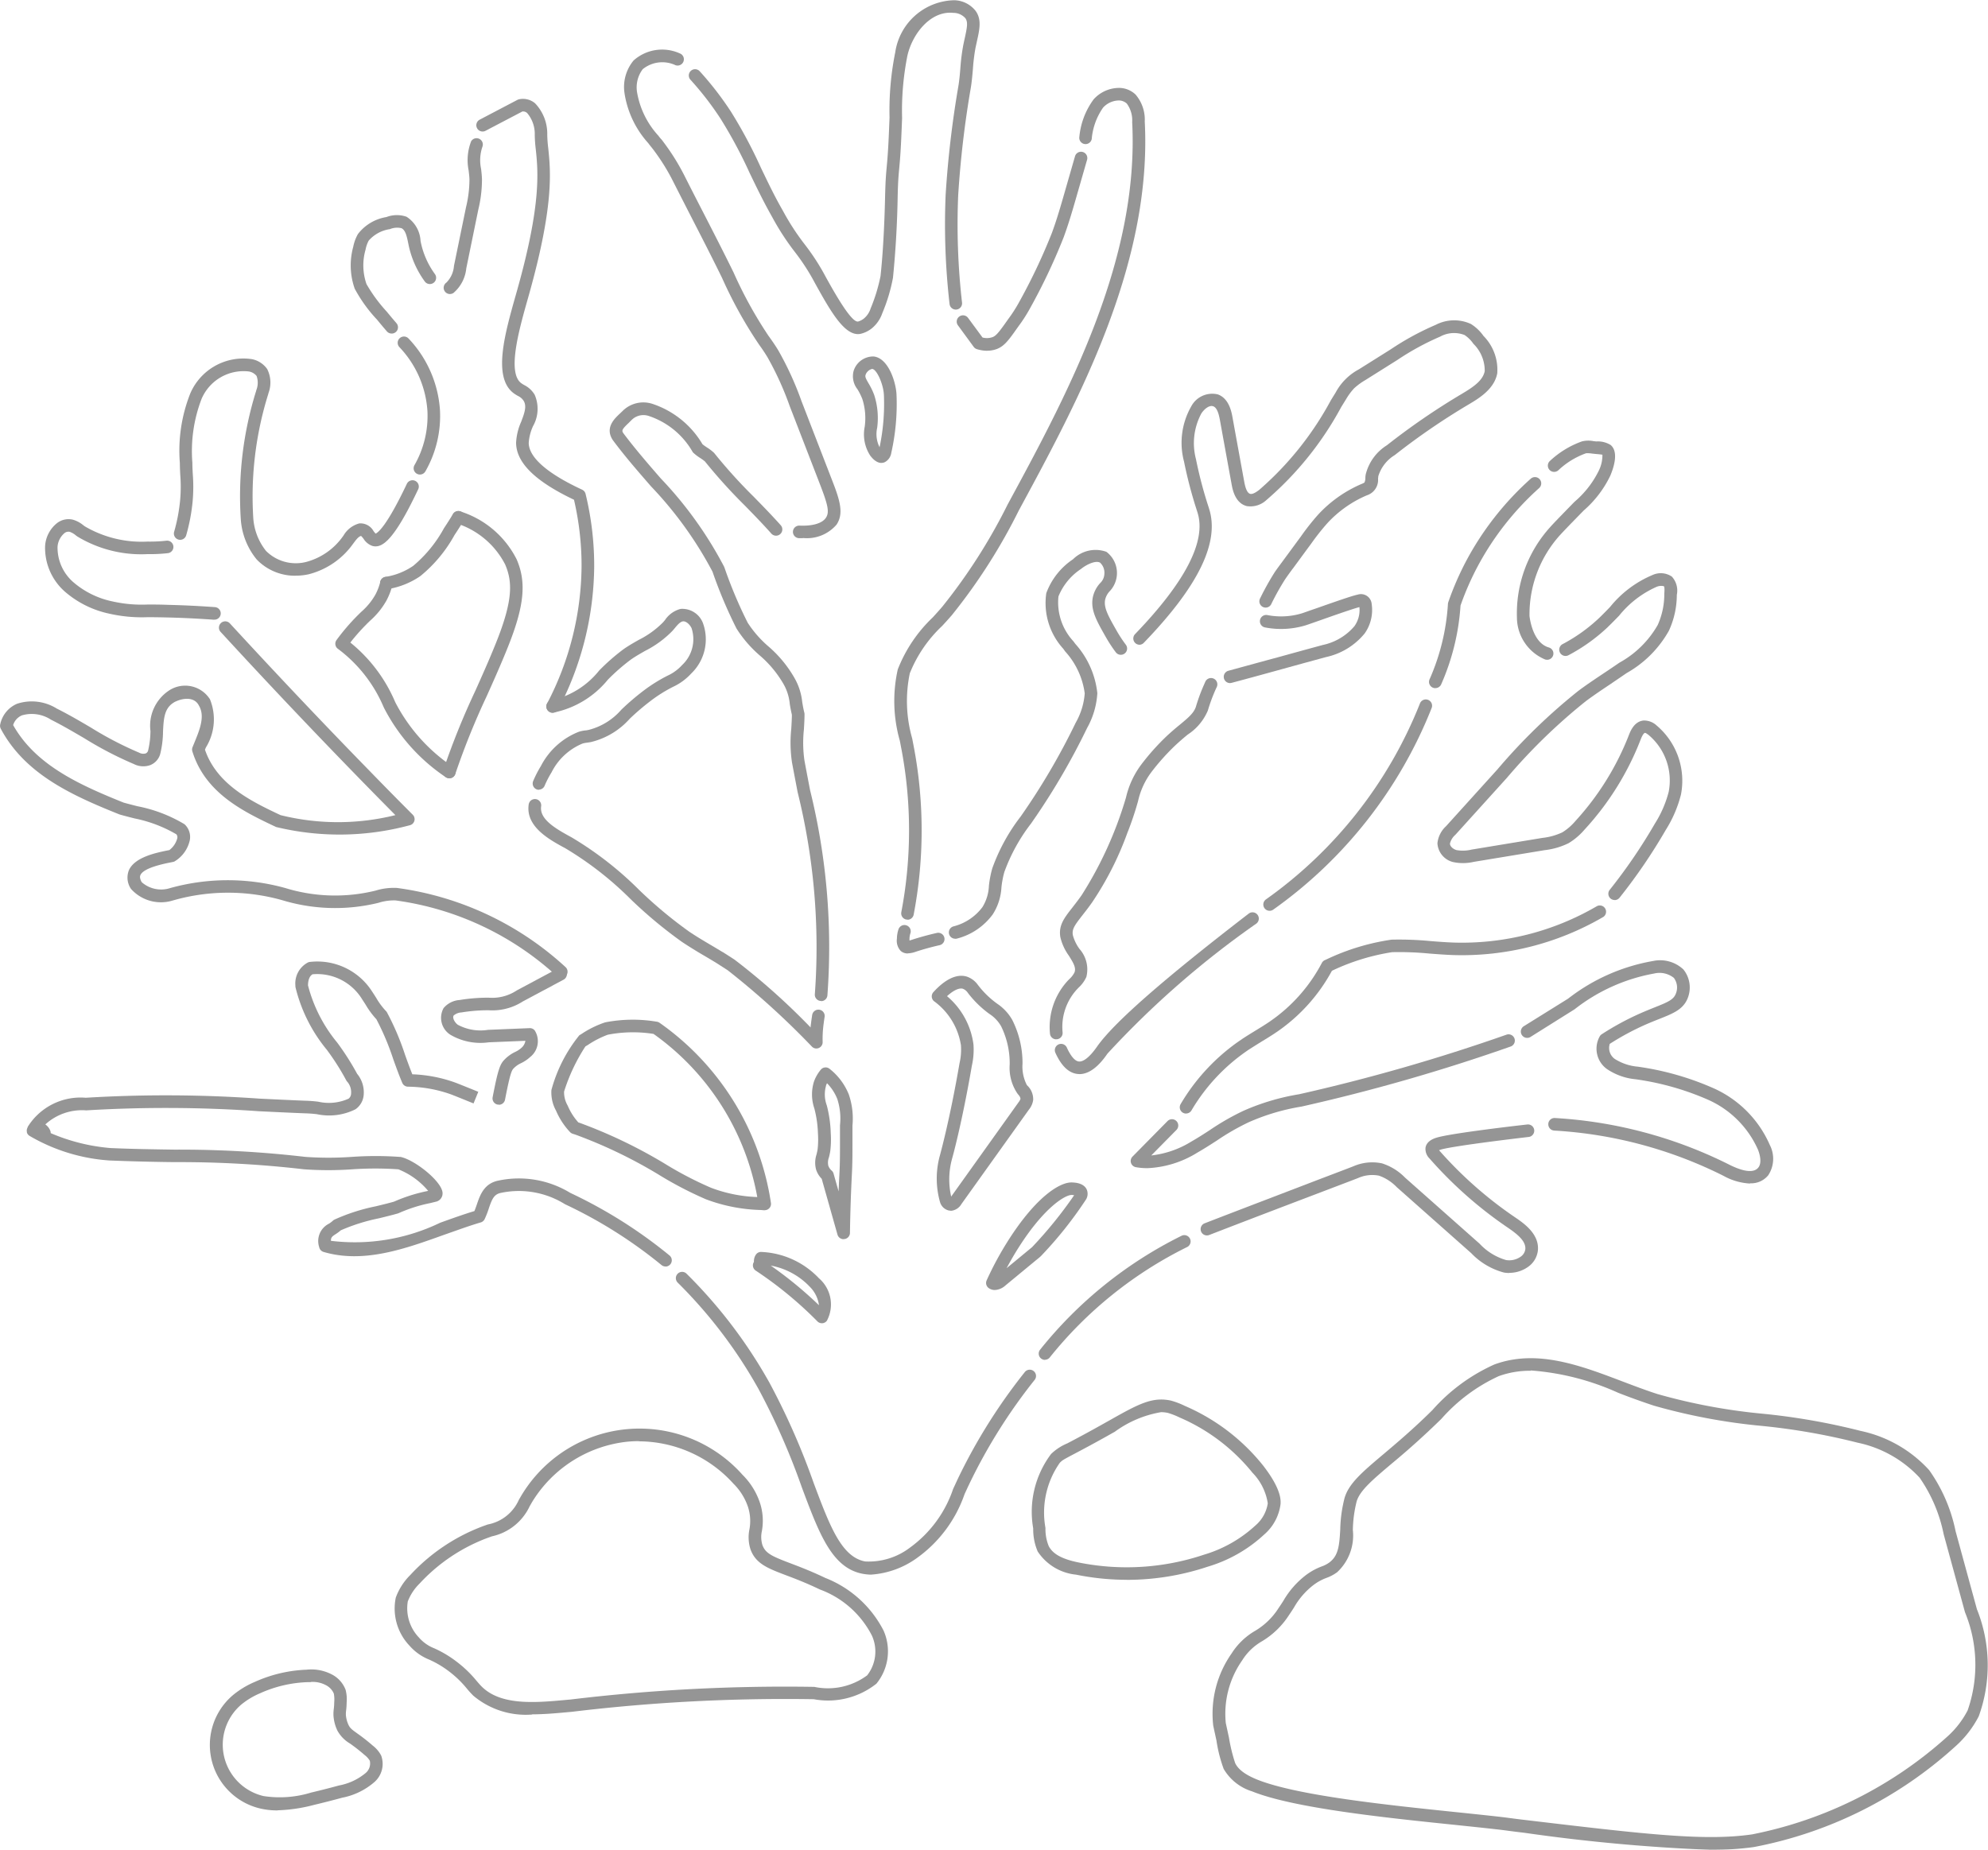 <svg xmlns="http://www.w3.org/2000/svg" width="73.82" height="68.706"><defs><clipPath id="a"><path fill="none" d="M0 0h73.82v68.706H0z" data-name="長方形 220"/></clipPath></defs><g data-name="グループ 182" opacity=".603"><g fill="#4f4f4f" clip-path="url(#a)" data-name="グループ 181"><path d="M10.3 67.241a2.772 2.772 0 0 1-.63-.069 2.425 2.425 0 0 1-1.035-4.2 3.281 3.281 0 0 1 .832-.506l.018-.008a5.117 5.117 0 0 1 1.9-.443 1.637 1.637 0 0 1 .95.183 1.066 1.066 0 0 1 .5.57 1.407 1.407 0 0 1 .037.465 2.747 2.747 0 0 1-.02.3.878.878 0 0 0-.008.167 1.067 1.067 0 0 0 .1.372c.058.117.123.167.322.31a7.025 7.025 0 0 1 .583.458 1.105 1.105 0 0 1 .307.369.9.9 0 0 1-.247.974 2.567 2.567 0 0 1-1.2.586 35.1 35.1 0 0 1-1.051.268 5.92 5.92 0 0 1-1.349.2m1.229-4.759h-.129a4.653 4.653 0 0 0-1.724.4l-.02.009a2.839 2.839 0 0 0-.716.432 1.959 1.959 0 0 0 .836 3.389 3.944 3.944 0 0 0 1.766-.129c.347-.082.7-.171 1.036-.264a2.163 2.163 0 0 0 .992-.464.46.46 0 0 0 .153-.454.741.741 0 0 0-.189-.21 6.659 6.659 0 0 0-.548-.431 1.255 1.255 0 0 1-.468-.482 1.525 1.525 0 0 1-.144-.553 1.339 1.339 0 0 1 .011-.245 2.322 2.322 0 0 0 .017-.256 1.176 1.176 0 0 0-.015-.317.623.623 0 0 0-.291-.312 1.037 1.037 0 0 0-.566-.12" data-name="パス 275"/><path d="M63.533 68.706a66.728 66.728 0 0 1-6.917-.632c-.363-.043-.493-.061-.606-.076s-.2-.027-.453-.056c-.449-.051-.97-.105-1.535-.164-2.528-.261-5.99-.619-7.531-1.245a1.851 1.851 0 0 1-1.052-.833 5.225 5.225 0 0 1-.269-1.058 53.094 53.094 0 0 1-.119-.549 3.892 3.892 0 0 1 .678-2.675 2.554 2.554 0 0 1 .875-.845 2.6 2.6 0 0 0 .87-.842 12.4 12.4 0 0 0 .178-.269 3.238 3.238 0 0 1 .844-.963 2.33 2.33 0 0 1 .582-.319 1.08 1.08 0 0 0 .289-.151c.33-.252.365-.609.4-1.219a5.1 5.1 0 0 1 .159-1.167c.155-.543.668-.976 1.445-1.632.494-.417 1.109-.936 1.818-1.638a6.756 6.756 0 0 1 2.3-1.694c1.576-.581 3.192.034 4.755.628.43.163.874.332 1.3.469a21.675 21.675 0 0 0 3.923.733 24.489 24.489 0 0 1 3.629.638 4.776 4.776 0 0 1 2.538 1.454 5.968 5.968 0 0 1 .982 2.269l.791 2.895a5.581 5.581 0 0 1 .07 3.979 3.844 3.844 0 0 1-.871 1.122 15.387 15.387 0 0 1-7.486 3.737 10.985 10.985 0 0 1-1.584.1m-6.7-17.791a3.391 3.391 0 0 0-1.184.2 6.406 6.406 0 0 0-2.13 1.587 29.749 29.749 0 0 1-1.845 1.663c-.711.6-1.181 1-1.3 1.4a4.665 4.665 0 0 0-.142 1.064 1.863 1.863 0 0 1-.579 1.565 1.527 1.527 0 0 1-.4.214 1.876 1.876 0 0 0-.478.261 2.779 2.779 0 0 0-.729.84c-.059.092-.12.186-.186.282a3.067 3.067 0 0 1-1 .97 2.1 2.1 0 0 0-.738.711 3.454 3.454 0 0 0-.608 2.328l.117.538a6.229 6.229 0 0 0 .232.951c.074.149.238.375.809.607 1.479.6 4.9.954 7.4 1.213.566.059 1.09.113 1.54.164.263.03.355.043.463.057s.24.033.6.075c4.407.523 6.618.785 8.379.53a15.206 15.206 0 0 0 7.238-3.619 3.4 3.4 0 0 0 .77-.989 5.143 5.143 0 0 0-.1-3.645l-.791-2.895a5.611 5.611 0 0 0-.893-2.1 4.347 4.347 0 0 0-2.3-1.3 24.117 24.117 0 0 0-3.561-.624 22.045 22.045 0 0 1-4.007-.752 25.921 25.921 0 0 1-1.326-.478 9.568 9.568 0 0 0-3.244-.829m-8.194 7.772Z" data-name="パス 276"/><path d="M19.761 63.68a3.024 3.024 0 0 1-2.186-.7 3.69 3.69 0 0 1-.237-.261 3.858 3.858 0 0 0-.656-.635 3.662 3.662 0 0 0-.748-.445 1.916 1.916 0 0 1-.723-.511 2 2 0 0 1-.514-1.792 2.283 2.283 0 0 1 .539-.839 7.023 7.023 0 0 1 2.712-1.817l.161-.058a1.584 1.584 0 0 0 1.16-.921l.088-.15a5.116 5.116 0 0 1 8.218-.771 2.641 2.641 0 0 1 .65 1.055 2.147 2.147 0 0 1 .067 1.025 1.031 1.031 0 0 0 .017.52c.113.316.358.423 1.05.686.342.13.768.292 1.286.54a4.117 4.117 0 0 1 2.165 1.958 1.9 1.9 0 0 1-.266 1.97 2.89 2.89 0 0 1-2.328.577 66.264 66.264 0 0 0-8.984.468l-.178.016c-.408.037-.851.078-1.292.078m3.965-10.147q-.207 0-.414.019a4.728 4.728 0 0 0-3.556 2.245c-.028.047-.056.1-.084.144a2.019 2.019 0 0 1-1.408 1.128l-.156.056a6.559 6.559 0 0 0-2.531 1.7 1.871 1.871 0 0 0-.436.663 1.572 1.572 0 0 0 .418 1.343 1.454 1.454 0 0 0 .573.4 4.139 4.139 0 0 1 .832.5 4.329 4.329 0 0 1 .727.7c.074.087.138.162.208.23.721.7 1.99.587 3.111.484l.178-.016a66.567 66.567 0 0 1 9.049-.469 2.446 2.446 0 0 0 1.962-.428 1.436 1.436 0 0 0 .176-1.478 3.543 3.543 0 0 0-1.935-1.713c-.5-.24-.916-.4-1.25-.525-.681-.259-1.131-.43-1.323-.965a1.463 1.463 0 0 1-.04-.738 1.7 1.7 0 0 0-.049-.824 2.2 2.2 0 0 0-.546-.878 4.75 4.75 0 0 0-3.507-1.571" data-name="パス 277"/><path d="M56.042 47.281a1.113 1.113 0 0 1-.2-.018 2.6 2.6 0 0 1-1.21-.718l-2.767-2.453a1.692 1.692 0 0 0-.659-.426 1.291 1.291 0 0 0-.774.087c-.282.11-.747.286-1.366.522-1.036.394-2.455.933-4.166 1.595a.233.233 0 0 1-.168-.435c1.712-.662 3.131-1.2 4.168-1.6.618-.235 1.082-.411 1.359-.519a1.753 1.753 0 0 1 1.055-.108 2.072 2.072 0 0 1 .86.531l2.767 2.453a2.167 2.167 0 0 0 .983.608.736.736 0 0 0 .546-.127.4.4 0 0 0 .169-.27c.033-.3-.293-.564-.649-.806a15.318 15.318 0 0 1-2.906-2.567.5.5 0 0 1-.151-.4c.037-.245.294-.336.378-.365.407-.144 2.511-.4 3.4-.5a.233.233 0 0 1 .054.463c-1.335.156-3 .375-3.292.479l-.037.014a14.861 14.861 0 0 0 2.818 2.489c.321.218.918.624.851 1.243a.858.858 0 0 1-.353.593 1.207 1.207 0 0 1-.71.23" data-name="パス 278"/><path d="M64.983 43.958a2.25 2.25 0 0 1-.987-.287 16.071 16.071 0 0 0-6.283-1.68.233.233 0 0 1-.22-.246.23.23 0 0 1 .246-.22 16.541 16.541 0 0 1 6.467 1.729c.382.193.881.368 1.085.111.15-.189.042-.526-.011-.662a3.643 3.643 0 0 0-1.864-1.861 10.171 10.171 0 0 0-2.691-.758 2.267 2.267 0 0 1-1.064-.385.931.931 0 0 1-.246-1.227.231.231 0 0 1 .061-.058 10.276 10.276 0 0 1 1.472-.794c.186-.081.353-.148.5-.207.474-.188.687-.28.775-.493a.6.6 0 0 0-.068-.6.854.854 0 0 0-.733-.162 6.708 6.708 0 0 0-2.954 1.329l-1.645 1.032a.235.235 0 0 1-.246-.4l1.65-1.027a7.111 7.111 0 0 1 3.16-1.4 1.26 1.26 0 0 1 1.124.317 1.068 1.068 0 0 1 .15 1.084c-.168.4-.531.548-1.034.747-.145.057-.307.122-.488.2a9.792 9.792 0 0 0-1.364.731.5.5 0 0 0 .181.556 1.9 1.9 0 0 0 .854.29 10.563 10.563 0 0 1 2.815.8 4.1 4.1 0 0 1 2.094 2.111 1.115 1.115 0 0 1-.058 1.121.814.814 0 0 1-.673.3" data-name="パス 279"/><path d="M42.599 43.387a2.406 2.406 0 0 1-.42-.036.233.233 0 0 1-.126-.393l1.3-1.319a.233.233 0 0 1 .332.328l-.935.948a3.563 3.563 0 0 0 1.483-.513c.237-.135.474-.287.7-.435a9.26 9.26 0 0 1 1.243-.712 8.536 8.536 0 0 1 2.068-.614 68.752 68.752 0 0 0 7.7-2.213.233.233 0 0 1 .146.443 69.035 69.035 0 0 1-7.762 2.229 8 8 0 0 0-1.961.582 8.783 8.783 0 0 0-1.179.678c-.234.151-.476.307-.724.448a3.814 3.814 0 0 1-1.865.58" data-name="パス 280"/><path d="M44.04 41.359a.233.233 0 0 1-.2-.351 7.477 7.477 0 0 1 2.28-2.415c.161-.108.327-.209.493-.311.182-.111.37-.226.546-.347a6.037 6.037 0 0 0 1.924-2.169.232.232 0 0 1 .116-.107l.022-.009a8.444 8.444 0 0 1 2.452-.75 12.209 12.209 0 0 1 1.456.054c.276.022.563.044.842.054a9.936 9.936 0 0 0 5.329-1.353.233.233 0 0 1 .237.4 10.412 10.412 0 0 1-5.582 1.417c-.289-.01-.58-.033-.861-.054a11.725 11.725 0 0 0-1.4-.053 8.061 8.061 0 0 0-2.236.691 6.5 6.5 0 0 1-2.034 2.263c-.186.128-.38.246-.567.36-.161.1-.321.2-.477.3a7.01 7.01 0 0 0-2.137 2.263.233.233 0 0 1-.2.115" data-name="パス 281"/><path d="M59.956 33.428a.233.233 0 0 1-.182-.379 20.084 20.084 0 0 0 1.681-2.466 4.128 4.128 0 0 0 .508-1.172 2.209 2.209 0 0 0-.738-2.106c-.1-.079-.134-.088-.148-.084s-.069.024-.156.249a10.553 10.553 0 0 1-2.082 3.342 2.441 2.441 0 0 1-.593.505 2.708 2.708 0 0 1-.895.26l-2.628.434a1.76 1.76 0 0 1-.766.007.762.762 0 0 1-.581-.7 1 1 0 0 1 .319-.631l1.913-2.115a21.59 21.59 0 0 1 3-2.912c.309-.231.632-.446.945-.655.194-.129.387-.258.578-.391a3.685 3.685 0 0 0 1.424-1.4 2.776 2.776 0 0 0 .245-1.16c.017-.217 0-.27-.02-.282a.433.433 0 0 0-.271.026 3.718 3.718 0 0 0-1.386 1.068c-.146.151-.3.307-.447.449a6.616 6.616 0 0 1-1.434 1.021.233.233 0 1 1-.219-.412 6.145 6.145 0 0 0 1.333-.948c.142-.134.283-.279.431-.433a4.029 4.029 0 0 1 1.587-1.191.729.729 0 0 1 .708.065.771.771 0 0 1 .183.676 3.193 3.193 0 0 1-.293 1.331 4.109 4.109 0 0 1-1.575 1.577c-.193.135-.389.265-.585.4-.307.205-.625.417-.924.64a21.243 21.243 0 0 0-2.934 2.851l-1.913 2.115a.623.623 0 0 0-.2.324c0 .1.106.2.24.242a1.355 1.355 0 0 0 .564-.018l2.628-.434a2.317 2.317 0 0 0 .744-.208 2.052 2.052 0 0 0 .477-.413 10.225 10.225 0 0 0 1.99-3.195c.059-.152.2-.507.542-.544a.684.684 0 0 1 .493.188 2.687 2.687 0 0 1 .9 2.561 4.532 4.532 0 0 1-.561 1.309 20.608 20.608 0 0 1-1.72 2.524.233.233 0 0 1-.183.088" data-name="パス 282"/><path d="M57.443 24.504a.233.233 0 0 1-.065-.009 1.7 1.7 0 0 1-1.05-1.55 4.78 4.78 0 0 1 1.237-3.37c.13-.146.346-.368.776-.81l.123-.126a3.6 3.6 0 0 0 .9-1.15 1.292 1.292 0 0 0 .138-.6c-.055-.011-.171-.021-.268-.03l-.112-.012a1.156 1.156 0 0 0-.223-.014 2.943 2.943 0 0 0-1.03.63.233.233 0 0 1-.32-.339 3.415 3.415 0 0 1 1.2-.732 1 1 0 0 1 .426-.007l.1.011a.908.908 0 0 1 .535.133c.279.241.147.751-.014 1.136a4.015 4.015 0 0 1-.993 1.3l-.123.126c-.426.437-.639.657-.763.795a4.389 4.389 0 0 0-1.122 3c.03.233.168 1 .715 1.161a.233.233 0 0 1-.064.458" data-name="パス 283"/><path d="M53.297 25.559a.233.233 0 0 1-.213-.328 8.147 8.147 0 0 0 .682-2.8.243.243 0 0 1 .012-.062 10.956 10.956 0 0 1 .663-1.529 11.077 11.077 0 0 1 2.4-3.06.233.233 0 1 1 .312.347 10.61 10.61 0 0 0-2.295 2.931 10.458 10.458 0 0 0-.625 1.433 8.626 8.626 0 0 1-.718 2.927.234.234 0 0 1-.214.139" data-name="パス 284"/><path d="M47.145 33.828a.233.233 0 0 1-.135-.424 16.27 16.27 0 0 0 5.716-7.275.233.233 0 1 1 .433.172 16.73 16.73 0 0 1-5.88 7.484.231.231 0 0 1-.135.043" data-name="パス 285"/><path d="M40.085 39.892a.71.71 0 0 1-.087-.005c-.321-.041-.593-.306-.809-.787a.233.233 0 1 1 .426-.191c.141.314.3.5.442.516.1.014.323-.042.68-.553.625-.891 2.464-2.5 5.631-4.939a.233.233 0 0 1 .284.37 33.931 33.931 0 0 0-5.527 4.828c-.14.2-.534.763-1.041.763" data-name="パス 286"/><path d="M39.221 38.602a.233.233 0 0 1-.232-.209 2.537 2.537 0 0 1 .659-1.967l.063-.065a.836.836 0 0 0 .189-.246c.064-.171-.039-.348-.213-.624a1.912 1.912 0 0 1-.314-.688c-.072-.433.147-.713.451-1.1.1-.13.216-.277.34-.454a14.228 14.228 0 0 0 1.648-3.631 3.256 3.256 0 0 1 .564-1.218 8.664 8.664 0 0 1 .952-1.065c.176-.163.337-.3.479-.415.315-.261.522-.433.6-.67l.008-.028a6.715 6.715 0 0 1 .245-.68c.042-.1.079-.179.1-.229a.234.234 0 0 1 .423.2c-.022.046-.056.12-.095.213a6.259 6.259 0 0 0-.228.634l-.01.032a1.983 1.983 0 0 1-.744.889 9.268 9.268 0 0 0-.46.4 8.368 8.368 0 0 0-.895 1 2.81 2.81 0 0 0-.491 1.07 11.422 11.422 0 0 1-.4 1.189 11.71 11.71 0 0 1-1.31 2.58c-.131.186-.25.338-.355.472-.294.377-.394.518-.358.738a1.533 1.533 0 0 0 .248.515 1.144 1.144 0 0 1 .255 1.038 1.2 1.2 0 0 1-.29.4l-.057.06a2.065 2.065 0 0 0-.536 1.6.233.233 0 0 1-.208.256h-.025" data-name="パス 287"/><path d="M45.675 25.371a.233.233 0 0 1-.061-.458c.654-.178 1.264-.346 1.836-.5.6-.165 1.151-.318 1.675-.459a2.11 2.11 0 0 0 1.171-.7 1.041 1.041 0 0 0 .183-.705c-.225.055-.993.325-1.459.49-.24.084-.438.154-.527.183a3.136 3.136 0 0 1-1.516.082.233.233 0 0 1 .08-.46 2.666 2.666 0 0 0 1.292-.066c.088-.028.281-.1.516-.179.727-.256 1.345-.472 1.547-.513a.4.4 0 0 1 .523.353 1.509 1.509 0 0 1-.259 1.085 2.545 2.545 0 0 1-1.43.879c-.523.141-1.077.294-1.672.458-.573.158-1.183.326-1.837.5a.23.23 0 0 1-.061.008" data-name="パス 288"/><path d="M42.316 23.947a.233.233 0 0 1-.168-.395c1.87-1.941 2.65-3.458 2.321-4.509l-.028-.09a16.21 16.21 0 0 1-.474-1.806 2.721 2.721 0 0 1 .264-2.048.882.882 0 0 1 .994-.449c.415.153.506.652.544.865q.216 1.192.434 2.383c.049.27.123.419.219.444s.236-.071.333-.145a11.79 11.79 0 0 0 2.664-3.331l.178-.288a2.1 2.1 0 0 1 .86-.859l1.189-.747a10.176 10.176 0 0 1 1.667-.907 1.487 1.487 0 0 1 1.306-.032 1.624 1.624 0 0 1 .467.444 1.787 1.787 0 0 1 .511 1.391c-.112.59-.688.932-1.069 1.158a25.374 25.374 0 0 0-2.736 1.876 1.4 1.4 0 0 0-.612.786c0 .029-.006.059-.009.089a.6.6 0 0 1-.416.62 4.264 4.264 0 0 0-1.465 1.033 8.776 8.776 0 0 0-.6.759c-.3.406-.506.689-.655.891a10.9 10.9 0 0 0-.32.443 9.639 9.639 0 0 0-.5.893.233.233 0 1 1-.419-.2 10.056 10.056 0 0 1 .52-.936c.048-.077.134-.193.34-.472l.654-.889a9.08 9.08 0 0 1 .631-.8 4.727 4.727 0 0 1 1.617-1.144.453.453 0 0 0 .109-.055.43.43 0 0 0 .033-.175c0-.039.006-.077.011-.115a1.781 1.781 0 0 1 .786-1.091 25.851 25.851 0 0 1 2.786-1.911c.409-.243.782-.49.849-.844a1.4 1.4 0 0 0-.42-1.015 1.226 1.226 0 0 0-.329-.326 1.072 1.072 0 0 0-.907.06 9.852 9.852 0 0 0-1.589.867l-1.188.747a2.33 2.33 0 0 0-.416.305 2.263 2.263 0 0 0-.3.406l-.178.287a12.137 12.137 0 0 1-2.779 3.457.868.868 0 0 1-.73.225c-.434-.111-.528-.62-.563-.812q-.218-1.191-.434-2.384c-.038-.209-.1-.456-.247-.51s-.333.1-.442.265a2.335 2.335 0 0 0-.2 1.7 15.585 15.585 0 0 0 .461 1.756l.029.092c.39 1.243-.4 2.87-2.43 4.973a.233.233 0 0 1-.168.071" data-name="パス 289"/><path d="M35.471 34.865a.233.233 0 0 1-.068-.457 1.936 1.936 0 0 0 1.076-.714 1.617 1.617 0 0 0 .242-.792 3.875 3.875 0 0 1 .124-.646 7 7 0 0 1 1.055-1.929l.155-.224a25.08 25.08 0 0 0 1.89-3.262 2.58 2.58 0 0 0 .334-1.089 2.884 2.884 0 0 0-.726-1.557l-.076-.105a2.521 2.521 0 0 1-.625-2.06 2.59 2.59 0 0 1 .993-1.259 1.186 1.186 0 0 1 1.238-.276.985.985 0 0 1 .13 1.457.675.675 0 0 0-.177.326c-.055.294.116.6.427 1.146a4.869 4.869 0 0 0 .343.523.233.233 0 1 1-.373.28 5.325 5.325 0 0 1-.375-.573c-.341-.6-.567-1-.48-1.462a1.114 1.114 0 0 1 .274-.535.492.492 0 0 0 .156-.336.51.51 0 0 0-.159-.423c-.153-.089-.481.05-.711.236a2.218 2.218 0 0 0-.835 1.019 2.129 2.129 0 0 0 .554 1.664l.075.1a3.259 3.259 0 0 1 .815 1.829 3 3 0 0 1-.38 1.293 25.541 25.541 0 0 1-1.926 3.323l-.156.226a6.645 6.645 0 0 0-.991 1.8 3.438 3.438 0 0 0-.108.571 2.061 2.061 0 0 1-.321 1 2.387 2.387 0 0 1-1.325.9.237.237 0 0 1-.068.01" data-name="パス 290"/><path d="M33.698 34.153a.24.24 0 0 1-.044 0 .234.234 0 0 1-.186-.273 16.222 16.222 0 0 0 .013-6.013l-.068-.356a5.382 5.382 0 0 1-.076-2.648 5.347 5.347 0 0 1 1.3-1.933c.119-.131.238-.262.352-.395a20.924 20.924 0 0 0 2.429-3.8c2.18-4.026 4.892-9.037 4.623-14.2a1.052 1.052 0 0 0-.2-.689.44.44 0 0 0-.333-.113.807.807 0 0 0-.548.265 2.389 2.389 0 0 0-.421 1.162.233.233 0 0 1-.459-.082 2.779 2.779 0 0 1 .529-1.387 1.276 1.276 0 0 1 .881-.424.892.892 0 0 1 .677.245 1.431 1.431 0 0 1 .341 1c.276 5.3-2.471 10.372-4.678 14.45a21.271 21.271 0 0 1-2.486 3.887c-.117.135-.238.269-.36.4a4.925 4.925 0 0 0-1.2 1.757 5.04 5.04 0 0 0 .088 2.42l.069.36a16.683 16.683 0 0 1-.014 6.185.234.234 0 0 1-.229.19" data-name="パス 291"/><path d="M36.655 13.028a1.3 1.3 0 0 1-.38-.06.233.233 0 0 1-.119-.085l-.585-.8a.233.233 0 0 1 .376-.276l.537.729a.635.635 0 0 0 .373-.015c.111-.043.2-.13.482-.529l.093-.132a5.351 5.351 0 0 0 .358-.544 21.774 21.774 0 0 0 1.268-2.66c.185-.5.335-1.023.48-1.529l.38-1.322a.233.233 0 0 1 .448.129l-.38 1.322c-.147.513-.3 1.044-.491 1.561a22.143 22.143 0 0 1-1.294 2.718 5.676 5.676 0 0 1-.389.593l-.093.131c-.309.44-.453.6-.694.7a1.02 1.02 0 0 1-.37.067" data-name="パス 292"/><path d="M31.86 12.409c-.5 0-.965-.754-1.508-1.731l-.092-.166a7.912 7.912 0 0 0-.745-1.154 9.421 9.421 0 0 1-.846-1.305c-.323-.569-.583-1.111-.835-1.634a17.354 17.354 0 0 0-1.076-2.008 11.338 11.338 0 0 0-1.116-1.446.233.233 0 1 1 .345-.313 11.791 11.791 0 0 1 1.162 1.506 17.742 17.742 0 0 1 1.1 2.06c.248.516.5 1.05.82 1.606a9.02 9.02 0 0 0 .811 1.251 8.324 8.324 0 0 1 .782 1.21l.093.167c.567 1.019.939 1.524 1.109 1.49a.628.628 0 0 0 .216-.112.8.8 0 0 0 .249-.374 6.373 6.373 0 0 0 .367-1.2c.084-.767.145-1.819.17-2.96.014-.592.035-.82.059-1.084s.055-.588.087-1.377l.019-.472a10.915 10.915 0 0 1 .212-2.42A2.263 2.263 0 0 1 35.437.009a1.04 1.04 0 0 1 .79.395c.228.318.15.674.05 1.124l-.051.234a7 7 0 0 0-.1.809c-.02.23-.04.467-.079.7a37.22 37.22 0 0 0-.467 3.988 25.535 25.535 0 0 0 .143 3.98.233.233 0 1 1-.463.053 25.979 25.979 0 0 1-.146-4.052 37.7 37.7 0 0 1 .473-4.04c.036-.217.055-.435.074-.666a7.434 7.434 0 0 1 .109-.863c.017-.085.035-.165.052-.242.088-.4.128-.609.026-.751a.592.592 0 0 0-.451-.2c-.813-.086-1.5.734-1.7 1.577a10.474 10.474 0 0 0-.2 2.332l-.019.473c-.032.8-.063 1.134-.088 1.4s-.044.476-.057 1.035a36.723 36.723 0 0 1-.174 3.018 6.326 6.326 0 0 1-.393 1.31 1.258 1.258 0 0 1-.4.578 1.063 1.063 0 0 1-.419.2.5.5 0 0 1-.091.008" data-name="パス 293"/><path d="M29.809 19.988h-.142a.233.233 0 1 1 .02-.466c.49.021.845-.085.982-.292s.076-.474-.226-1.255l-1.122-2.9a11.411 11.411 0 0 0-.826-1.814 6.428 6.428 0 0 0-.294-.441l-.068-.1a16.181 16.181 0 0 1-1.319-2.394l-.023-.047c-.36-.736-.741-1.477-1.109-2.194q-.336-.655-.669-1.311a7.672 7.672 0 0 0-.723-1.176c-.057-.077-.084-.11-.11-.142s-.054-.066-.107-.138a3.571 3.571 0 0 1-.884-1.863 1.542 1.542 0 0 1 .338-1.209 1.59 1.59 0 0 1 1.713-.264.233.233 0 1 1-.158.439 1.153 1.153 0 0 0-1.216.149 1.123 1.123 0 0 0-.21.859 3.175 3.175 0 0 0 .791 1.611c.048.064.071.093.1.123s.059.072.123.158a8.254 8.254 0 0 1 .766 1.245q.331.655.668 1.308c.369.719.751 1.463 1.113 2.2l.023.047a15.658 15.658 0 0 0 1.282 2.331l.066.093c.088.124.188.264.313.47a11.741 11.741 0 0 1 .862 1.887l1.122 2.9c.3.766.457 1.261.181 1.68a1.446 1.446 0 0 1-1.25.5" data-name="パス 294"/><path d="M30.486 37.175h-.028a.233.233 0 0 1-.2-.259 23.934 23.934 0 0 0-.639-7.49c-.07-.367-.141-.736-.21-1.108a4.946 4.946 0 0 1-.027-1.248c.011-.184.022-.358.023-.522a5.975 5.975 0 0 1-.078-.4 1.833 1.833 0 0 0-.212-.705.225.225 0 0 1-.014-.025 4.08 4.08 0 0 0-.9-1.083 4.509 4.509 0 0 1-.852-.99 17.068 17.068 0 0 1-.892-2.113 14.143 14.143 0 0 0-2.28-3.165c-.472-.543-.96-1.1-1.42-1.719-.306-.458.062-.8.259-.985l.092-.088a1.09 1.09 0 0 1 1.116-.276 3.4 3.4 0 0 1 1.861 1.5 1.766 1.766 0 0 0 .17.122 1.7 1.7 0 0 1 .255.194.2.2 0 0 1 .019.022 19.063 19.063 0 0 0 1.462 1.616c.329.337.669.685 1 1.055a.233.233 0 0 1-.349.31c-.321-.362-.657-.706-.981-1.038a19.794 19.794 0 0 1-1.485-1.642 1.633 1.633 0 0 0-.175-.127 1.7 1.7 0 0 1-.255-.194.22.22 0 0 1-.029-.036 2.942 2.942 0 0 0-1.625-1.331.619.619 0 0 0-.649.16c-.033.033-.068.066-.1.1-.262.244-.255.287-.2.375.443.59.925 1.146 1.392 1.683a14.449 14.449 0 0 1 2.355 3.284c0 .008.007.017.01.025a16.5 16.5 0 0 0 .865 2.054 4.124 4.124 0 0 0 .763.873 4.461 4.461 0 0 1 .986 1.2 2.249 2.249 0 0 1 .275.873c.022.13.045.265.078.394a.239.239 0 0 1 .007.057c0 .186-.012.386-.024.578a4.613 4.613 0 0 0 .02 1.131c.069.375.14.743.21 1.109a24.288 24.288 0 0 1 .643 7.633.233.233 0 0 1-.231.205" data-name="パス 295"/><path d="M20.52 26.474a.233.233 0 0 1-.207-.341 11.153 11.153 0 0 0 1.282-5.1 10.792 10.792 0 0 0-.281-2.472c-1.439-.683-2.143-1.375-2.15-2.113a2.163 2.163 0 0 1 .19-.786c.133-.349.205-.575.094-.769a.5.5 0 0 0-.218-.189 1.458 1.458 0 0 1-.173-.112c-.763-.6-.309-2.2.091-3.618l.059-.209c.9-3.2.772-4.415.688-5.218a5.068 5.068 0 0 1-.038-.533 1.2 1.2 0 0 0-.284-.818.225.225 0 0 0-.176-.055l-1.368.717a.233.233 0 1 1-.217-.413l1.4-.735a.237.237 0 0 1 .063-.022.692.692 0 0 1 .592.147 1.636 1.636 0 0 1 .454 1.179 4.828 4.828 0 0 0 .036.484c.088.838.221 2.1-.7 5.393l-.059.21c-.324 1.148-.768 2.719-.252 3.124a1 1 0 0 0 .119.076.94.94 0 0 1 .389.361 1.308 1.308 0 0 1-.062 1.167 1.791 1.791 0 0 0-.159.615c0 .542.69 1.144 1.982 1.743a.233.233 0 0 1 .129.157 11.275 11.275 0 0 1 .32 2.692 11.624 11.624 0 0 1-1.335 5.311.233.233 0 0 1-.207.125" data-name="パス 296"/><path d="M16.708 10.921a.233.233 0 0 1-.131-.426.981.981 0 0 0 .28-.619l.447-2.176a4.423 4.423 0 0 0 .128-1.016c0-.113-.017-.229-.03-.352a1.934 1.934 0 0 1 .093-1.084.233.233 0 0 1 .419.2 1.543 1.543 0 0 0-.049.829c.014.126.028.256.032.387a4.749 4.749 0 0 1-.137 1.125l-.446 2.18a1.379 1.379 0 0 1-.475.911.231.231 0 0 1-.131.04" data-name="パス 297"/><path d="M14.542 12.388a.233.233 0 0 1-.177-.081c-.086-.1-.213-.249-.363-.433a5.4 5.4 0 0 1-.831-1.153 2.6 2.6 0 0 1-.054-1.556 1.566 1.566 0 0 1 .174-.472 1.665 1.665 0 0 1 1.058-.631 1.081 1.081 0 0 1 .748-.011 1.134 1.134 0 0 1 .519.9l.012.058a3.06 3.06 0 0 0 .522 1.171.233.233 0 0 1-.377.274 3.524 3.524 0 0 1-.6-1.35l-.012-.06c-.05-.245-.1-.5-.256-.569a.7.7 0 0 0-.428.036 1.286 1.286 0 0 0-.786.426 1.17 1.17 0 0 0-.117.336 2.11 2.11 0 0 0 .035 1.279 5.751 5.751 0 0 0 .756 1.027c.148.181.272.327.356.424a.233.233 0 0 1-.176.386" data-name="パス 298"/><path d="M16.683 28.906a.233.233 0 0 1-.138-.045 6.89 6.89 0 0 1-2.284-2.566l-.029-.064a5.25 5.25 0 0 0-1.688-2.136.233.233 0 0 1-.047-.324 7.881 7.881 0 0 1 .769-.9c.053-.053.1-.1.154-.151a2.449 2.449 0 0 0 .514-.625 2.034 2.034 0 0 0 .189-.495.233.233 0 0 1 .453.109 2.514 2.514 0 0 1-.232.607 2.893 2.893 0 0 1-.6.737c-.048.047-.1.095-.148.146a7.336 7.336 0 0 0-.587.666 5.7 5.7 0 0 1 1.649 2.173l.028.061a6.44 6.44 0 0 0 2.136 2.384.233.233 0 0 1-.138.421" data-name="パス 299"/><path d="M16.683 28.905a.233.233 0 0 1-.222-.3 28.111 28.111 0 0 1 1.189-2.947c.259-.578.527-1.177.776-1.8.636-1.59.6-2.264.332-2.893a3.08 3.08 0 0 0-1.818-1.53.233.233 0 1 1 .163-.437 3.53 3.53 0 0 1 2.084 1.782c.368.853.28 1.734-.327 3.251-.252.63-.522 1.233-.783 1.816a27.686 27.686 0 0 0-1.17 2.9.234.234 0 0 1-.222.162" data-name="パス 300"/><path d="M15.59 17.625a.233.233 0 0 1-.2-.348 3.687 3.687 0 0 0 .482-2.007 3.793 3.793 0 0 0-1.04-2.376.233.233 0 0 1 .337-.323 4.268 4.268 0 0 1 1.169 2.674 4.149 4.149 0 0 1-.542 2.262.233.233 0 0 1-.2.118" data-name="パス 301"/><path d="M10.988 21.383a1.97 1.97 0 0 1-1.453-.6 2.628 2.628 0 0 1-.594-1.505 13.094 13.094 0 0 1 .566-4.745l.011-.043a.747.747 0 0 0 .01-.526.468.468 0 0 0-.288-.167 1.694 1.694 0 0 0-1.757 1.023 5.423 5.423 0 0 0-.34 2.367c0 .16.009.3.017.445a6.018 6.018 0 0 1-.01 1.02 6.921 6.921 0 0 1-.236 1.229.233.233 0 0 1-.448-.129 6.438 6.438 0 0 0 .22-1.146 5.553 5.553 0 0 0 .009-.949 9.505 9.505 0 0 1-.017-.468 5.77 5.77 0 0 1 .386-2.572 2.144 2.144 0 0 1 2.288-1.278.908.908 0 0 1 .57.369 1.111 1.111 0 0 1 .049.887l-.011.043a12.744 12.744 0 0 0-.557 4.575 2.2 2.2 0 0 0 .475 1.249 1.563 1.563 0 0 0 1.489.41 2.437 2.437 0 0 0 1.367-.952l.021-.028a.965.965 0 0 1 .588-.452.555.555 0 0 1 .528.287 1.018 1.018 0 0 0 .076.092c.075-.029.4-.243 1.16-1.848a.233.233 0 0 1 .422.2c-.937 1.987-1.367 2.188-1.694 2.108a.627.627 0 0 1-.334-.266.783.783 0 0 0-.093-.108c-.1.024-.189.148-.28.269l-.021.028a2.9 2.9 0 0 1-1.636 1.125 2.171 2.171 0 0 1-.483.054" data-name="パス 302"/><path d="M7.955 23.017h-.017a35.932 35.932 0 0 0-2.452-.094 5.464 5.464 0 0 1-1.435-.132 3.672 3.672 0 0 1-1.629-.806 2.164 2.164 0 0 1-.747-1.711 1.183 1.183 0 0 1 .448-.849.7.7 0 0 1 .586-.123 1.109 1.109 0 0 1 .391.211l.051.037a4.172 4.172 0 0 0 2.331.565 5.5 5.5 0 0 0 .692-.032.233.233 0 1 1 .051.463 5.9 5.9 0 0 1-.75.035 4.585 4.585 0 0 1-2.6-.653l-.056-.041a.742.742 0 0 0-.226-.133.232.232 0 0 0-.2.048.731.731 0 0 0-.256.5 1.7 1.7 0 0 0 .6 1.333 3.226 3.226 0 0 0 1.428.7 4.973 4.973 0 0 0 1.326.118c.209 0 .452 0 .75.012.576.014 1.159.042 1.731.084a.233.233 0 0 1-.017.466" data-name="パス 303"/><path d="M20.841 36.324a.232.232 0 0 1-.151-.056 11.05 11.05 0 0 0-6-2.825 1.868 1.868 0 0 0-.637.089 6.759 6.759 0 0 1-3.561-.094 7.41 7.41 0 0 0-4.048 0l-.023.006a1.491 1.491 0 0 1-1.556-.428.741.741 0 0 1-.076-.7c.223-.488 1.022-.648 1.5-.743a.8.8 0 0 0 .293-.436.172.172 0 0 0-.033-.15 5.022 5.022 0 0 0-1.55-.589c-.181-.046-.364-.092-.547-.144l-.023-.008c-1.81-.724-3.509-1.512-4.4-3.179a.234.234 0 0 1-.02-.166 1.064 1.064 0 0 1 .629-.764 1.755 1.755 0 0 1 1.473.182c.438.218.854.463 1.258.7a13.024 13.024 0 0 0 1.781.929l.018.008a.319.319 0 0 0 .243.027.161.161 0 0 0 .09-.112 3.256 3.256 0 0 0 .086-.717 1.568 1.568 0 0 1 .678-1.5 1.089 1.089 0 0 1 1.531.318 1.984 1.984 0 0 1-.152 1.792l-.033.08c.446 1.311 1.75 1.932 2.806 2.431a8.839 8.839 0 0 0 4.265 0q-.649-.655-1.3-1.322a254.862 254.862 0 0 1-5.2-5.494.234.234 0 0 1 .344-.316c1.7 1.848 3.444 3.693 5.193 5.484q.8.825 1.608 1.633a.233.233 0 0 1-.123.394 10.007 10.007 0 0 1-4.944.064l-.027-.011c-1.162-.55-2.608-1.234-3.09-2.8a.232.232 0 0 1 .006-.155l.066-.161c.2-.487.408-.991.17-1.387-.163-.324-.58-.292-.9-.131-.372.213-.407.559-.432 1.108a3.581 3.581 0 0 1-.106.832.626.626 0 0 1-.357.4.771.771 0 0 1-.621-.036 13.44 13.44 0 0 1-1.836-.956c-.4-.233-.806-.474-1.245-.694a1.306 1.306 0 0 0-1.07-.159.573.573 0 0 0-.33.363c.827 1.469 2.411 2.2 4.1 2.878.174.049.349.093.522.137a5.356 5.356 0 0 1 1.726.658.23.23 0 0 1 .036.029.64.64 0 0 1 .177.569 1.223 1.223 0 0 1-.567.792.241.241 0 0 1-.059.02l-.041.008c-.312.062-1.043.208-1.167.478-.011.025-.046.1.048.266a1.091 1.091 0 0 0 1.057.218 7.99 7.99 0 0 1 4.278 0 6.278 6.278 0 0 0 3.346.095 2.3 2.3 0 0 1 .794-.1 11.5 11.5 0 0 1 6.255 2.934.233.233 0 0 1-.151.411" data-name="パス 304"/><path d="M30.316 38.943a.233.233 0 0 1-.166-.069 29.867 29.867 0 0 0-3.13-2.839l-.413-.265-.022-.014a34.94 34.94 0 0 0-.415-.248 16.866 16.866 0 0 1-.843-.522 16.643 16.643 0 0 1-1.909-1.589 12.475 12.475 0 0 0-2.425-1.891c-.59-.318-1.481-.8-1.361-1.628a.233.233 0 0 1 .462.067c-.068.468.492.811 1.121 1.15a12.8 12.8 0 0 1 2.519 1.959 16.311 16.311 0 0 0 1.854 1.546c.264.178.547.346.82.507.141.083.282.167.421.252h.006l.023.015c.068.043.258.164.417.268a25.062 25.062 0 0 1 2.826 2.52v-.028c0-.026.01-.092.02-.172.014-.109.028-.2.038-.265a.233.233 0 0 1 .461.072c-.01.062-.022.148-.036.252-.01.075-.016.137-.019.162a4.124 4.124 0 0 0-.018.52.233.233 0 0 1-.233.239m-3.376-3.387Z" data-name="パス 305"/><path d="M24.712 47.039a.232.232 0 0 1-.147-.052 17.173 17.173 0 0 0-3.586-2.261 3.234 3.234 0 0 0-2.379-.421c-.258.052-.331.233-.449.577a3.136 3.136 0 0 1-.156.4.234.234 0 0 1-.143.12c-.442.13-.9.3-1.349.456-1.474.53-3 1.078-4.487.641a.233.233 0 0 1-.163-.178.72.72 0 0 1 .357-.869.923.923 0 0 0 .146-.109.236.236 0 0 1 .061-.044 7.1 7.1 0 0 1 1.536-.495c.222-.054.452-.109.678-.173a6.043 6.043 0 0 1 1.235-.393l.032-.008a2.778 2.778 0 0 0-1.107-.8 12.5 12.5 0 0 0-1.709 0 12.777 12.777 0 0 1-1.788 0 40.074 40.074 0 0 0-4.809-.267 82.79 82.79 0 0 1-2.421-.061 6.766 6.766 0 0 1-2.965-.913.235.235 0 0 1-.1-.123.1.1 0 0 1 0-.01v-.011a.234.234 0 0 1 .019-.156.459.459 0 0 1 .02-.05 2.311 2.311 0 0 1 2.146-1.067 49.385 49.385 0 0 1 6.457.033c.556.027 1.116.054 1.68.077a4.855 4.855 0 0 1 .493.036 1.781 1.781 0 0 0 1.131-.112.251.251 0 0 0 .092-.191.593.593 0 0 0-.137-.432.236.236 0 0 1-.044-.06 9.074 9.074 0 0 0-.722-1.135 5.781 5.781 0 0 1-1.164-2.332.229.229 0 0 1 0-.038.879.879 0 0 1 .458-.867.229.229 0 0 1 .076-.023 2.412 2.412 0 0 1 2.307 1.089c.06.09.112.172.16.248a2.611 2.611 0 0 0 .359.485.232.232 0 0 1 .038.049 9.758 9.758 0 0 1 .672 1.576c.09.253.177.494.271.726a5.222 5.222 0 0 1 1.614.315c.187.072.835.335.835.335l-.176.432s-.641-.261-.826-.332a4.881 4.881 0 0 0-1.612-.29.234.234 0 0 1-.208-.141c-.123-.287-.232-.593-.338-.888a9.572 9.572 0 0 0-.623-1.475 3.135 3.135 0 0 1-.4-.542c-.046-.073-.1-.152-.154-.239a1.955 1.955 0 0 0-1.818-.89c-.078.049-.164.151-.168.413a5.484 5.484 0 0 0 1.082 2.121 9.824 9.824 0 0 1 .743 1.164 1.079 1.079 0 0 1 .243.778.714.714 0 0 1-.307.539 2.187 2.187 0 0 1-1.429.182 4.492 4.492 0 0 0-.455-.033c-.575-.023-1.135-.05-1.693-.077a49.073 49.073 0 0 0-6.406-.033h-.02a2.021 2.021 0 0 0-1.512.523.52.52 0 0 1 .187.242.312.312 0 0 1 .014.082 7.121 7.121 0 0 0 2.214.553c.786.035 1.6.048 2.391.059a40.467 40.467 0 0 1 4.855.27 12.452 12.452 0 0 0 1.713 0 12.593 12.593 0 0 1 1.787 0h.025c.53.106 1.537.908 1.564 1.333a.314.314 0 0 1-.219.324l-.241.059a5.6 5.6 0 0 0-1.155.367.256.256 0 0 1-.04.016c-.242.069-.483.127-.717.184a6.95 6.95 0 0 0-1.407.444 1.431 1.431 0 0 1-.19.141c-.123.081-.179.118-.175.249a7.284 7.284 0 0 0 4.054-.671c.419-.151.85-.306 1.273-.434.033-.079.062-.163.092-.249.118-.346.266-.777.8-.883a3.661 3.661 0 0 1 2.667.456 17.637 17.637 0 0 1 3.684 2.323.233.233 0 0 1-.147.414" data-name="パス 306"/><path d="M38.804 50.508a.233.233 0 0 1-.182-.379 15.562 15.562 0 0 1 5.252-4.23.233.233 0 1 1 .207.418 15.095 15.095 0 0 0-5.1 4.1.233.233 0 0 1-.182.087" data-name="パス 307"/><path d="M32.365 58.484a1.778 1.778 0 0 1-.325-.03c-1.144-.213-1.614-1.471-2.266-3.212a25.612 25.612 0 0 0-1.609-3.654 17.706 17.706 0 0 0-3-3.95.233.233 0 1 1 .329-.331 18.162 18.162 0 0 1 3.081 4.054 26.39 26.39 0 0 1 1.638 3.717c.6 1.6 1.03 2.752 1.914 2.917a2.532 2.532 0 0 0 1.669-.519 4.437 4.437 0 0 0 1.595-2.171l.17-.367a20.748 20.748 0 0 1 2.493-3.977.233.233 0 1 1 .366.289 20.276 20.276 0 0 0-2.437 3.887c-.058.122-.113.243-.168.362a4.862 4.862 0 0 1-1.77 2.37 3.277 3.277 0 0 1-1.679.613" data-name="パス 308"/><path d="M33.713 35.413a.392.392 0 0 1-.268-.095.555.555 0 0 1-.14-.455 1.13 1.13 0 0 1 .058-.346.233.233 0 1 1 .443.147.665.665 0 0 0-.034.2v.07a10.564 10.564 0 0 1 1.023-.285.233.233 0 0 1 .1.455 9.801 9.801 0 0 0-.89.245.95.95 0 0 1-.3.06m.064-.413Z" data-name="パス 309"/><path d="M35.299 44.965a.379.379 0 0 1-.089-.011.45.45 0 0 1-.3-.292 3.2 3.2 0 0 1 0-1.778c0-.012.352-1.254.72-3.395a2.249 2.249 0 0 0 .053-.664 2.5 2.5 0 0 0-1-1.639.233.233 0 0 1-.024-.336c.437-.481.86-.682 1.223-.583a.83.83 0 0 1 .43.314 3.376 3.376 0 0 0 .719.7 1.777 1.777 0 0 1 .557.6 3.556 3.556 0 0 1 .381 1.623 1.5 1.5 0 0 0 .163.8.705.705 0 0 1 .233.548.727.727 0 0 1-.158.36l-2.506 3.507a.5.5 0 0 1-.4.253m-.132-7.97a2.821 2.821 0 0 1 .978 1.785 2.668 2.668 0 0 1-.058.789c-.373 2.168-.727 3.43-.731 3.443a2.885 2.885 0 0 0-.038 1.424l2.5-3.5a.423.423 0 0 0 .073-.128c0-.045-.03-.107-.1-.181a1.7 1.7 0 0 1-.3-1.1 3.13 3.13 0 0 0-.319-1.418 1.318 1.318 0 0 0-.432-.456 3.827 3.827 0 0 1-.8-.78.4.4 0 0 0-.191-.157c-.141-.039-.353.063-.587.278" data-name="パス 310"/><path d="M36.939 47.913a.386.386 0 0 1-.225-.072.233.233 0 0 1-.077-.286 11.979 11.979 0 0 1 .795-1.472c1.039-1.636 1.935-2.194 2.392-2.165.106.006.429.023.534.274a.41.41 0 0 1-.021.342 14.657 14.657 0 0 1-1.686 2.12l-.023.022-1.289 1.064a.636.636 0 0 1-.4.173m2.851-3.53c-.243 0-1.023.467-1.964 1.949-.158.248-.307.506-.448.77l.941-.776a15.669 15.669 0 0 0 1.568-1.935c-.022 0-.051-.007-.087-.009l.012-.233-.012.233h-.009" data-name="パス 311"/><path d="M30.518 49.147a.232.232 0 0 1-.166-.07 14.339 14.339 0 0 0-2.29-1.885.233.233 0 0 1-.066-.323.429.429 0 0 1 .073-.27.227.227 0 0 1 .2-.1 3.126 3.126 0 0 1 2.142.979 1.283 1.283 0 0 1 .294 1.575.233.233 0 0 1-.171.094h-.017m-1.9-2.143a14.8 14.8 0 0 1 1.794 1.474 1.191 1.191 0 0 0-.337-.682 2.66 2.66 0 0 0-1.457-.791" data-name="パス 312"/><path d="M31.322 46.025a.234.234 0 0 1-.224-.17l-.586-2.074a.859.859 0 0 1-.21-.348.977.977 0 0 1 .017-.551c.014-.057.029-.12.041-.19a3.309 3.309 0 0 0 .013-.588 4.144 4.144 0 0 0-.134-.935 1.6 1.6 0 0 1-.013-1 1.47 1.47 0 0 1 .252-.439.233.233 0 0 1 .326-.033 2.3 2.3 0 0 1 .715.954 2.76 2.76 0 0 1 .135 1.158v.682c0 .352 0 .716-.019 1.077a62.081 62.081 0 0 0-.074 2.224.233.233 0 0 1-.2.228h-.03m-.658-5.694a1.171 1.171 0 0 0 .029.732 4.622 4.622 0 0 1 .146 1.031 3.525 3.525 0 0 1-.02.678 3.105 3.105 0 0 1-.047.218.55.55 0 0 0-.025.306.421.421 0 0 0 .127.187.23.23 0 0 1 .069.11l.188.663q.014-.36.033-.71c.018-.349.018-.706.018-1.053V41.797a2.347 2.347 0 0 0-.1-.979 1.754 1.754 0 0 0-.382-.586.964.964 0 0 0-.039.092" data-name="パス 313"/><path d="M32.728 17.194c-.2 0-.361-.2-.419-.28a1.446 1.446 0 0 1-.2-1.063 2.334 2.334 0 0 0-.085-1.022 2.217 2.217 0 0 0-.184-.372.776.776 0 0 1-.143-.68.763.763 0 0 1 .743-.537c.553.058.83.964.85 1.412a8.282 8.282 0 0 1-.194 2.167.465.465 0 0 1-.243.347.31.31 0 0 1-.126.027m.051-.457Zm-.393-3.033a.337.337 0 0 0-.243.218c-.023.072 0 .124.1.3a2.643 2.643 0 0 1 .219.447 2.791 2.791 0 0 1 .112 1.215 1.084 1.084 0 0 0 .088.728 7.819 7.819 0 0 0 .161-1.939c-.017-.4-.263-.951-.432-.969h-.007" data-name="パス 314"/><path d="M14.348 21.889a.233.233 0 0 1-.038-.463 2.5 2.5 0 0 0 1.033-.409 4.848 4.848 0 0 0 1.144-1.4c.116-.174.228-.351.333-.525a.233.233 0 1 1 .4.241c-.109.18-.225.363-.345.543a5.2 5.2 0 0 1-1.264 1.519 2.958 2.958 0 0 1-1.224.487.236.236 0 0 1-.039 0" data-name="パス 315"/><path d="M18.522 41.026a.244.244 0 0 1-.044 0 .234.234 0 0 1-.185-.273c.21-1.092.283-1.24.455-1.412a1.348 1.348 0 0 1 .381-.27.965.965 0 0 0 .242-.16.438.438 0 0 0 .139-.254l-1.364.056a2.205 2.205 0 0 1-1.416-.277.744.744 0 0 1-.258-.994.849.849 0 0 1 .594-.3 6.52 6.52 0 0 1 .968-.086h.114a1.66 1.66 0 0 0 1.046-.273l1.525-.815a.234.234 0 0 1 .22.412l-1.525.815a2.094 2.094 0 0 1-1.264.328h-.112a6.06 6.06 0 0 0-.9.08.488.488 0 0 0-.29.112c-.06.084.034.261.152.347a1.789 1.789 0 0 0 1.123.188l1.538-.063a.227.227 0 0 1 .2.093.747.747 0 0 1-.173.978 1.406 1.406 0 0 1-.343.231.9.9 0 0 0-.265.185c-.07.071-.126.126-.327 1.17a.234.234 0 0 1-.229.189" data-name="パス 316"/><path d="M28.396 44.951h-.021l-.125-.01a6.2 6.2 0 0 1-2.041-.4 13.768 13.768 0 0 1-1.781-.932 17.817 17.817 0 0 0-3.06-1.467l-.1-.032a.235.235 0 0 1-.1-.062 2.7 2.7 0 0 1-.508-.767l-.015-.033a1.4 1.4 0 0 1-.169-.765 5.5 5.5 0 0 1 1.037-2.032l.068-.04a3.664 3.664 0 0 1 .89-.439 5.355 5.355 0 0 1 1.919-.024.232.232 0 0 1 .1.039 9.98 9.98 0 0 1 4.137 6.693.233.233 0 0 1-.231.268m-6.921-3.26.052.017a18.3 18.3 0 0 1 3.149 1.51 13.33 13.33 0 0 0 1.725.9 5.351 5.351 0 0 0 1.719.345 9.51 9.51 0 0 0-3.852-6.059 4.9 4.9 0 0 0-1.7.03 3.551 3.551 0 0 0-.74.381l-.09.053a6.786 6.786 0 0 0-.792 1.678.986.986 0 0 0 .133.519l.015.034a2.229 2.229 0 0 0 .381.592" data-name="パス 317"/><path d="M20.013 29.335a.234.234 0 0 1-.215-.324 4.138 4.138 0 0 1 .288-.561 2.69 2.69 0 0 1 1.408-1.271 1.286 1.286 0 0 1 .239-.05c.036 0 .075-.01.132-.021a2.383 2.383 0 0 0 1.208-.75 9.363 9.363 0 0 1 .817-.7 5.851 5.851 0 0 1 .891-.559 1.683 1.683 0 0 0 .55-.4 1.315 1.315 0 0 0 .349-1.368c-.066-.14-.21-.272-.326-.252-.1.017-.2.133-.3.254l-.076.09a3.808 3.808 0 0 1-1.025.752c-.188.108-.366.209-.532.326a7.459 7.459 0 0 0-.849.743 3.5 3.5 0 0 1-2.029 1.225.236.236 0 0 1-.254-.211.233.233 0 0 1 .211-.253 3.122 3.122 0 0 0 1.748-1.1 7.761 7.761 0 0 1 .9-.789c.184-.13.38-.241.569-.349a3.4 3.4 0 0 0 .906-.655l.069-.081a1 1 0 0 1 .578-.415.82.82 0 0 1 .827.513 1.76 1.76 0 0 1-.431 1.887 2.125 2.125 0 0 1-.674.494 5.377 5.377 0 0 0-.828.519 9 9 0 0 0-.778.664 2.807 2.807 0 0 1-1.436.866c-.069.014-.117.02-.161.026a.841.841 0 0 0-.164.034 2.246 2.246 0 0 0-1.144 1.066 3.673 3.673 0 0 0-.258.5.234.234 0 0 1-.215.143" data-name="パス 318"/><path d="M41.85 58.676a9.469 9.469 0 0 1-1.892-.191 1.936 1.936 0 0 1-1.425-.86 2.08 2.08 0 0 1-.167-.857 3.569 3.569 0 0 1 .664-2.765 1.926 1.926 0 0 1 .6-.393c.146-.077.343-.18.613-.326.356-.192.662-.365.93-.515 1.1-.621 1.609-.9 2.311-.748a3.022 3.022 0 0 1 .522.2 7.52 7.52 0 0 1 2.879 2.189c.7.892.675 1.316.665 1.455a1.786 1.786 0 0 1-.6 1.123 5.293 5.293 0 0 1-2.1 1.2 9.483 9.483 0 0 1-3.009.49m1.279-6.229a4.047 4.047 0 0 0-1.724.728c-.27.152-.578.325-.937.519-.272.147-.47.251-.618.329-.375.2-.393.209-.488.306a3.211 3.211 0 0 0-.532 2.419 1.673 1.673 0 0 0 .118.667c.149.3.5.49 1.1.613a9.018 9.018 0 0 0 4.66-.284 4.845 4.845 0 0 0 1.917-1.086 1.347 1.347 0 0 0 .46-.824 2.07 2.07 0 0 0-.566-1.134 7.054 7.054 0 0 0-2.7-2.051 2.9 2.9 0 0 0-.436-.172 1.174 1.174 0 0 0-.257-.029" data-name="パス 319"/></g></g></svg>